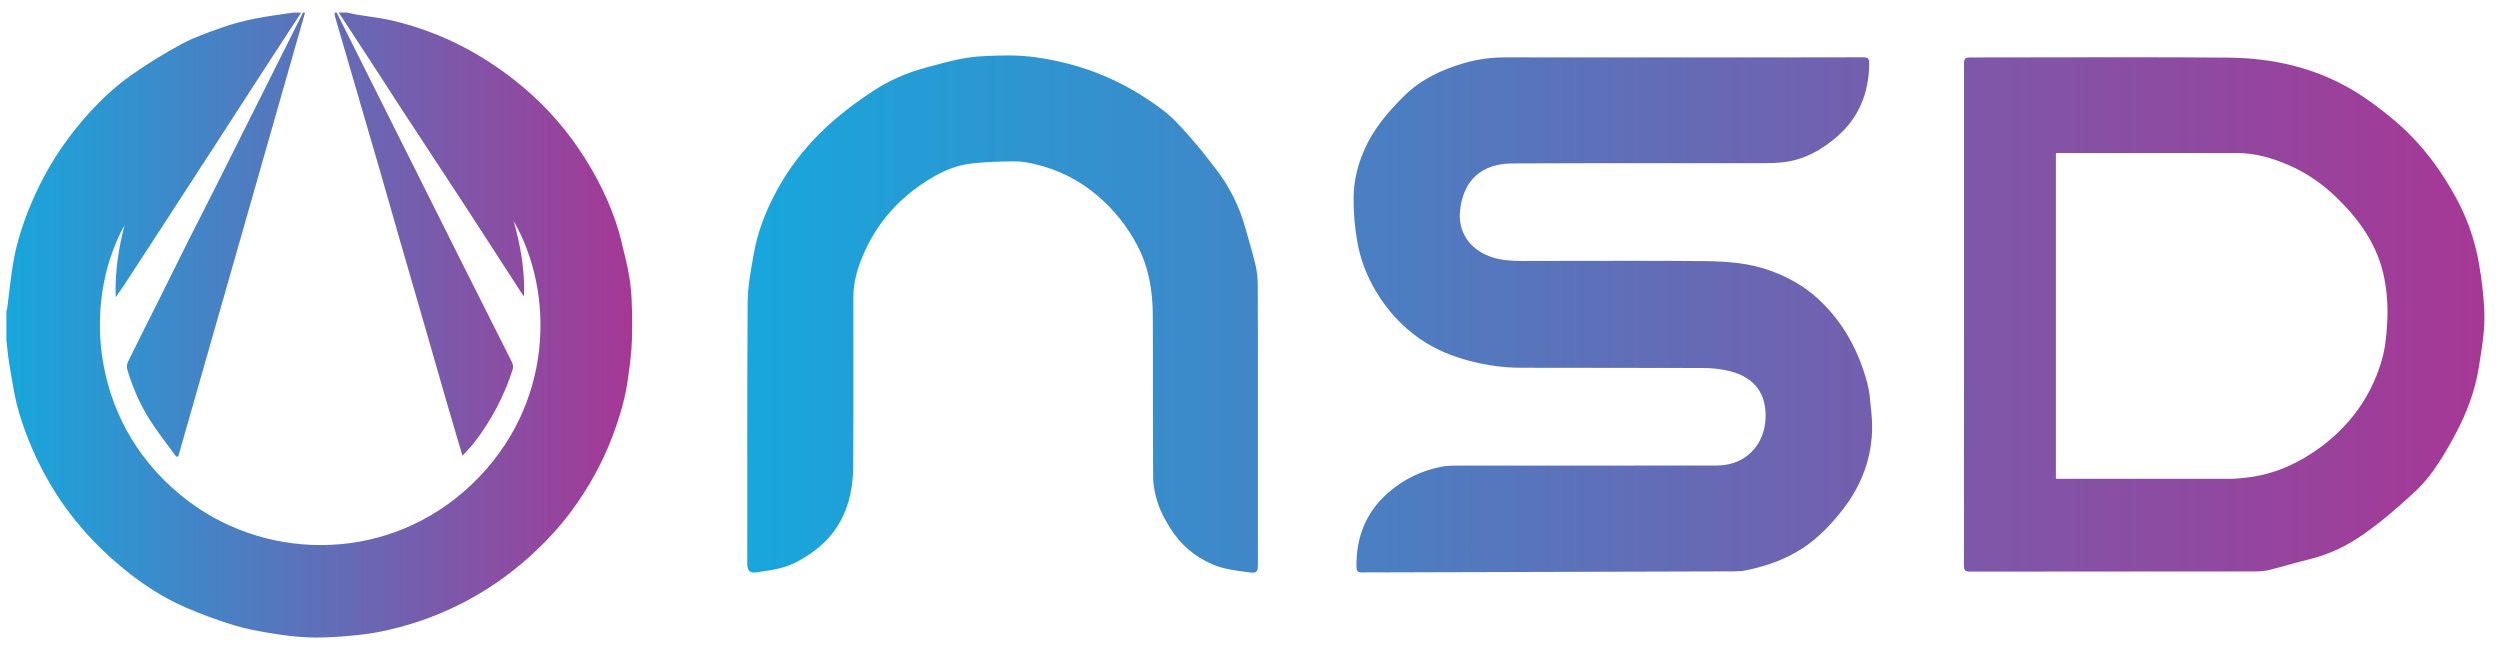 <svg width="100" height="26" viewBox="0 0 100 26" fill="none" xmlns="http://www.w3.org/2000/svg">
<path fill-rule="evenodd" clip-rule="evenodd" d="M23.417 6.36C24.071 7.405 24.584 8.519 24.876 9.722H24.871C24.889 9.797 24.908 9.871 24.926 9.946C25.049 10.448 25.173 10.953 25.225 11.463C25.296 12.163 25.294 12.872 25.277 13.575C25.266 14.068 25.198 14.562 25.131 15.053L25.118 15.153C25.009 15.953 24.774 16.725 24.489 17.479C24.086 18.541 23.534 19.523 22.863 20.435C22.367 21.108 21.793 21.716 21.169 22.278C20.354 23.012 19.46 23.629 18.487 24.127C17.41 24.679 16.273 25.066 15.086 25.291C14.618 25.379 14.143 25.423 13.669 25.459C13.217 25.491 12.763 25.515 12.311 25.494C11.836 25.474 11.362 25.416 10.893 25.338C10.375 25.253 9.853 25.161 9.354 25.009C8.713 24.813 8.081 24.579 7.464 24.315C6.562 23.93 5.738 23.396 4.982 22.781C3.773 21.798 2.748 20.644 1.962 19.283C1.454 18.405 1.056 17.484 0.766 16.521C0.622 16.045 0.539 15.55 0.456 15.056C0.432 14.911 0.407 14.767 0.382 14.623C0.341 14.394 0.316 14.161 0.291 13.928C0.28 13.823 0.269 13.719 0.256 13.614V12.433C0.259 12.425 0.263 12.417 0.266 12.408C0.276 12.386 0.286 12.364 0.288 12.341C0.314 12.14 0.338 11.938 0.362 11.737C0.405 11.375 0.448 11.013 0.504 10.653C0.657 9.661 0.983 8.72 1.394 7.807C1.887 6.717 2.529 5.719 3.307 4.812C3.888 4.134 4.53 3.511 5.259 2.999C5.908 2.544 6.586 2.123 7.284 1.751C7.758 1.498 8.271 1.317 8.781 1.137C8.829 1.12 8.877 1.103 8.925 1.086C9.325 0.945 9.741 0.842 10.155 0.753C10.451 0.691 10.751 0.647 11.05 0.603C11.174 0.585 11.297 0.567 11.419 0.548C11.485 0.538 11.552 0.529 11.618 0.521C11.663 0.515 11.708 0.51 11.752 0.504H12.038C12.031 0.516 12.024 0.528 12.018 0.54C11.995 0.58 11.973 0.62 11.948 0.658C11.809 0.871 11.67 1.083 11.531 1.295C11.253 1.719 10.975 2.144 10.699 2.57C10.271 3.23 9.844 3.89 9.416 4.551L9.415 4.552L9.414 4.554L9.413 4.556C9.153 4.958 8.892 5.361 8.632 5.763C8.409 6.106 8.186 6.45 7.963 6.793L7.963 6.794L7.961 6.796L7.96 6.798C7.737 7.142 7.514 7.486 7.291 7.829C6.99 8.293 6.688 8.759 6.386 9.222C5.92 9.939 5.455 10.655 4.987 11.37C4.921 11.471 4.851 11.57 4.773 11.68C4.727 11.744 4.679 11.812 4.627 11.886C4.595 10.869 4.743 9.933 4.981 9.008C3.251 12.131 3.611 17.127 7.577 20.077C10.828 22.494 15.624 22.474 18.872 19.373C22.184 16.213 22.182 11.686 20.549 8.847C20.823 9.837 20.998 10.802 20.96 11.851C20.939 11.822 20.922 11.799 20.907 11.779C20.879 11.742 20.86 11.717 20.843 11.691C20.581 11.287 20.319 10.882 20.057 10.478C19.567 9.721 19.076 8.963 18.584 8.206C18.107 7.476 17.627 6.746 17.148 6.017L17.147 6.016L17.147 6.015C16.793 5.476 16.439 4.938 16.086 4.399C15.845 4.031 15.607 3.662 15.369 3.293C15.168 2.982 14.968 2.672 14.766 2.362C14.497 1.948 14.226 1.535 13.954 1.122C13.819 0.915 13.684 0.709 13.548 0.502H13.874C13.911 0.51 13.948 0.518 13.985 0.526C14.075 0.546 14.165 0.566 14.257 0.582C14.42 0.61 14.585 0.634 14.75 0.658C15.087 0.708 15.425 0.758 15.755 0.838C16.723 1.073 17.656 1.418 18.541 1.881C19.38 2.321 20.16 2.846 20.889 3.455C21.888 4.289 22.731 5.261 23.417 6.36ZM8.076 8.56C8.3 8.119 8.524 7.679 8.745 7.238C9.238 6.257 9.729 5.276 10.22 4.294C10.501 3.734 10.781 3.173 11.062 2.612C11.239 2.26 11.415 1.909 11.592 1.558C11.768 1.207 11.944 0.855 12.121 0.504H12.202C10.514 6.419 8.823 12.335 7.133 18.25C7.119 18.254 7.105 18.257 7.091 18.26C7.077 18.263 7.063 18.265 7.05 18.269C6.946 18.127 6.841 17.985 6.735 17.844C6.486 17.51 6.238 17.177 6.013 16.828C5.607 16.198 5.312 15.512 5.094 14.793C5.065 14.698 5.072 14.569 5.115 14.48C5.427 13.843 5.746 13.209 6.065 12.575C6.206 12.293 6.348 12.011 6.489 11.728C6.624 11.458 6.757 11.188 6.891 10.918L6.892 10.917C7.102 10.492 7.313 10.067 7.527 9.642C7.709 9.281 7.892 8.92 8.076 8.56ZM14.687 5.074L14.687 5.077C14.851 5.636 15.015 6.196 15.177 6.756C15.315 7.231 15.451 7.708 15.587 8.184C15.723 8.661 15.858 9.137 15.996 9.613C16.206 10.342 16.418 11.071 16.63 11.8L16.631 11.804C16.772 12.289 16.913 12.773 17.053 13.257C17.188 13.724 17.322 14.191 17.455 14.658L17.455 14.659C17.58 15.094 17.705 15.531 17.831 15.967C17.99 16.516 18.152 17.064 18.319 17.624L18.321 17.63C18.38 17.828 18.439 18.028 18.498 18.23C18.552 18.171 18.604 18.115 18.655 18.06C18.774 17.933 18.886 17.812 18.986 17.683C19.661 16.798 20.175 15.828 20.51 14.766C20.535 14.684 20.52 14.57 20.481 14.492C20.127 13.784 19.771 13.078 19.414 12.371C19.117 11.781 18.82 11.192 18.524 10.602C17.319 8.198 16.116 5.794 14.913 3.389L14.912 3.388L14.912 3.387C14.431 2.425 13.949 1.464 13.468 0.502H13.387C13.388 0.519 13.388 0.536 13.388 0.553C13.387 0.584 13.387 0.614 13.395 0.643C13.643 1.497 13.893 2.351 14.142 3.206L14.143 3.208L14.362 3.958H14.36C14.469 4.33 14.578 4.702 14.687 5.074Z" fill="url(#paint0_linear_14586_104395)"/>
<path fill-rule="evenodd" clip-rule="evenodd" d="M72.738 11.968C73.746 12.902 74.363 14.063 74.706 15.374H74.704C74.772 15.629 74.796 15.895 74.82 16.16C74.829 16.249 74.837 16.337 74.847 16.426C74.869 16.626 74.886 16.828 74.886 17.031C74.889 18.296 74.47 19.414 73.693 20.405C73.248 20.974 72.75 21.497 72.151 21.9C71.457 22.363 70.676 22.639 69.861 22.81C69.697 22.844 69.528 22.855 69.359 22.855C66.276 22.865 63.194 22.873 60.111 22.882C58.569 22.886 57.028 22.891 55.486 22.895C55.39 22.895 55.294 22.895 55.198 22.894C54.968 22.892 54.738 22.89 54.508 22.899C54.328 22.905 54.26 22.863 54.258 22.666C54.243 21.494 54.633 20.493 55.52 19.715C56.133 19.178 56.85 18.825 57.654 18.668C57.865 18.628 58.084 18.624 58.3 18.624C59.782 18.623 61.264 18.623 62.746 18.624C64.722 18.624 66.697 18.625 68.673 18.621C69.844 18.619 70.589 17.778 70.623 16.715C70.654 15.787 70.222 15.097 69.177 14.842C68.836 14.759 68.474 14.72 68.123 14.72C66.846 14.715 65.568 14.715 64.291 14.714C63.129 14.714 61.968 14.714 60.807 14.71C60.129 14.708 59.462 14.61 58.801 14.44C58.084 14.255 57.411 13.978 56.803 13.558C56.076 13.055 55.491 12.415 55.038 11.652C54.672 11.039 54.421 10.393 54.295 9.685C54.187 9.078 54.134 8.473 54.144 7.86C54.154 7.209 54.312 6.594 54.57 6C54.939 5.154 55.525 4.469 56.174 3.83C56.84 3.174 57.652 2.796 58.536 2.532C59.095 2.366 59.659 2.294 60.238 2.294C61.887 2.298 63.537 2.297 65.187 2.297C65.846 2.296 66.507 2.296 67.166 2.296C67.575 2.296 67.983 2.296 68.392 2.296C70.435 2.296 72.479 2.297 74.522 2.291C74.723 2.289 74.772 2.352 74.77 2.544C74.758 3.715 74.358 4.715 73.462 5.483C72.861 5.998 72.18 6.382 71.376 6.484C71.096 6.52 70.81 6.528 70.528 6.528C69.412 6.529 68.296 6.529 67.18 6.528C64.947 6.527 62.715 6.526 60.483 6.538C59.273 6.545 58.536 7.204 58.403 8.409C58.315 9.209 58.721 9.967 59.664 10.283C60.077 10.42 60.489 10.439 60.914 10.439C61.419 10.438 61.924 10.437 62.428 10.436C64.348 10.432 66.269 10.428 68.189 10.444C69.093 10.453 69.998 10.522 70.861 10.842C71.558 11.1 72.19 11.46 72.738 11.968ZM99.218 10.928C99.086 9.924 98.79 8.956 98.323 8.064C97.667 6.815 96.825 5.689 95.734 4.78C95.216 4.348 94.67 3.936 94.091 3.594C92.562 2.692 90.873 2.318 89.117 2.305C86.624 2.285 84.131 2.289 81.638 2.294C80.714 2.296 79.791 2.297 78.867 2.298C78.582 2.298 78.56 2.323 78.56 2.607V12.581C78.56 15.926 78.56 19.271 78.556 22.617C78.556 22.797 78.596 22.865 78.793 22.865C80.97 22.862 83.147 22.861 85.324 22.86C86.958 22.86 88.591 22.859 90.224 22.858C90.418 22.858 90.615 22.837 90.802 22.791C91.04 22.732 91.276 22.666 91.513 22.6C91.789 22.523 92.065 22.446 92.345 22.379C93.157 22.185 93.894 21.83 94.569 21.351C95.044 21.015 95.499 20.648 95.938 20.262C95.972 20.232 96.006 20.202 96.041 20.171C96.439 19.821 96.844 19.465 97.164 19.051C97.577 18.514 97.925 17.919 98.242 17.318C98.673 16.497 99.004 15.629 99.15 14.707C99.163 14.628 99.175 14.549 99.188 14.47C99.276 13.921 99.365 13.368 99.376 12.816C99.388 12.189 99.307 11.557 99.224 10.932L99.218 10.928ZM95.486 12.94C95.457 13.437 95.411 13.925 95.272 14.406C95.036 15.216 94.662 15.964 94.14 16.619C93.6 17.302 92.939 17.863 92.183 18.31C91.442 18.748 90.649 19.027 89.791 19.112C89.76 19.115 89.728 19.118 89.697 19.121C89.554 19.136 89.411 19.151 89.268 19.151C87.572 19.153 85.876 19.153 84.178 19.153C83.613 19.153 83.047 19.152 82.481 19.152H82.236V6.122H82.481H89.49C90.206 6.122 90.877 6.316 91.528 6.596C92.263 6.914 92.91 7.362 93.481 7.919C94.39 8.805 95.102 9.812 95.362 11.081C95.488 11.693 95.522 12.311 95.486 12.94ZM49.958 9.624C50.043 9.916 50.127 10.209 50.197 10.505L50.2 10.507C50.266 10.784 50.31 11.074 50.31 11.36C50.318 12.765 50.317 14.17 50.316 15.574C50.316 16.042 50.316 16.51 50.316 16.978V22.596C50.316 22.875 50.265 22.931 49.999 22.897C49.95 22.89 49.9 22.884 49.85 22.878C49.391 22.819 48.932 22.761 48.499 22.574C47.779 22.263 47.212 21.774 46.8 21.113C46.615 20.814 46.44 20.498 46.328 20.167C46.214 19.83 46.13 19.467 46.126 19.113C46.117 17.935 46.117 16.756 46.117 15.578C46.118 14.585 46.118 13.592 46.112 12.6C46.107 11.642 45.955 10.707 45.506 9.844C45.096 9.054 44.551 8.375 43.868 7.8C43.145 7.192 42.324 6.785 41.408 6.567C41.143 6.504 40.866 6.453 40.596 6.455C40.03 6.458 39.463 6.475 38.901 6.533C38.191 6.606 37.56 6.909 36.969 7.299C35.883 8.018 35.063 8.961 34.545 10.155C34.307 10.702 34.135 11.273 34.135 11.876C34.134 12.684 34.135 13.492 34.136 14.299C34.138 15.754 34.139 17.208 34.129 18.662C34.12 19.613 33.914 20.518 33.322 21.3C32.924 21.823 32.409 22.192 31.832 22.494C31.385 22.727 30.903 22.799 30.419 22.871C30.369 22.878 30.32 22.886 30.27 22.893C30.021 22.931 29.89 22.854 29.89 22.55C29.892 21.301 29.892 20.051 29.891 18.802C29.89 16.571 29.889 14.34 29.905 12.109C29.91 11.496 30.02 10.882 30.129 10.274C30.138 10.223 30.147 10.172 30.157 10.121C30.299 9.326 30.581 8.572 30.95 7.853C31.274 7.223 31.658 6.632 32.11 6.081C32.909 5.108 33.872 4.331 34.919 3.643C35.574 3.213 36.283 2.904 37.039 2.704C37.147 2.675 37.255 2.646 37.362 2.617C37.801 2.498 38.241 2.378 38.688 2.311C39.227 2.23 39.779 2.223 40.324 2.218C41.097 2.213 41.858 2.335 42.609 2.519C44.038 2.869 45.331 3.511 46.5 4.391C46.903 4.693 47.247 5.082 47.584 5.463C47.983 5.913 48.355 6.389 48.717 6.871C49.228 7.556 49.595 8.315 49.821 9.141C49.865 9.302 49.912 9.463 49.958 9.624Z" fill="url(#paint1_linear_14586_104395)"/>
<defs>
<linearGradient id="paint0_linear_14586_104395" x1="0.256" y1="13.002" x2="25.287" y2="13.002" gradientUnits="userSpaceOnUse">
<stop stop-color="#17A7DC"/>
<stop offset="1" stop-color="#A73795"/>
</linearGradient>
<linearGradient id="paint1_linear_14586_104395" x1="29.89" y1="12.562" x2="99.377" y2="12.562" gradientUnits="userSpaceOnUse">
<stop stop-color="#17A7DC"/>
<stop offset="1" stop-color="#A73795"/>
</linearGradient>
</defs>
</svg>
